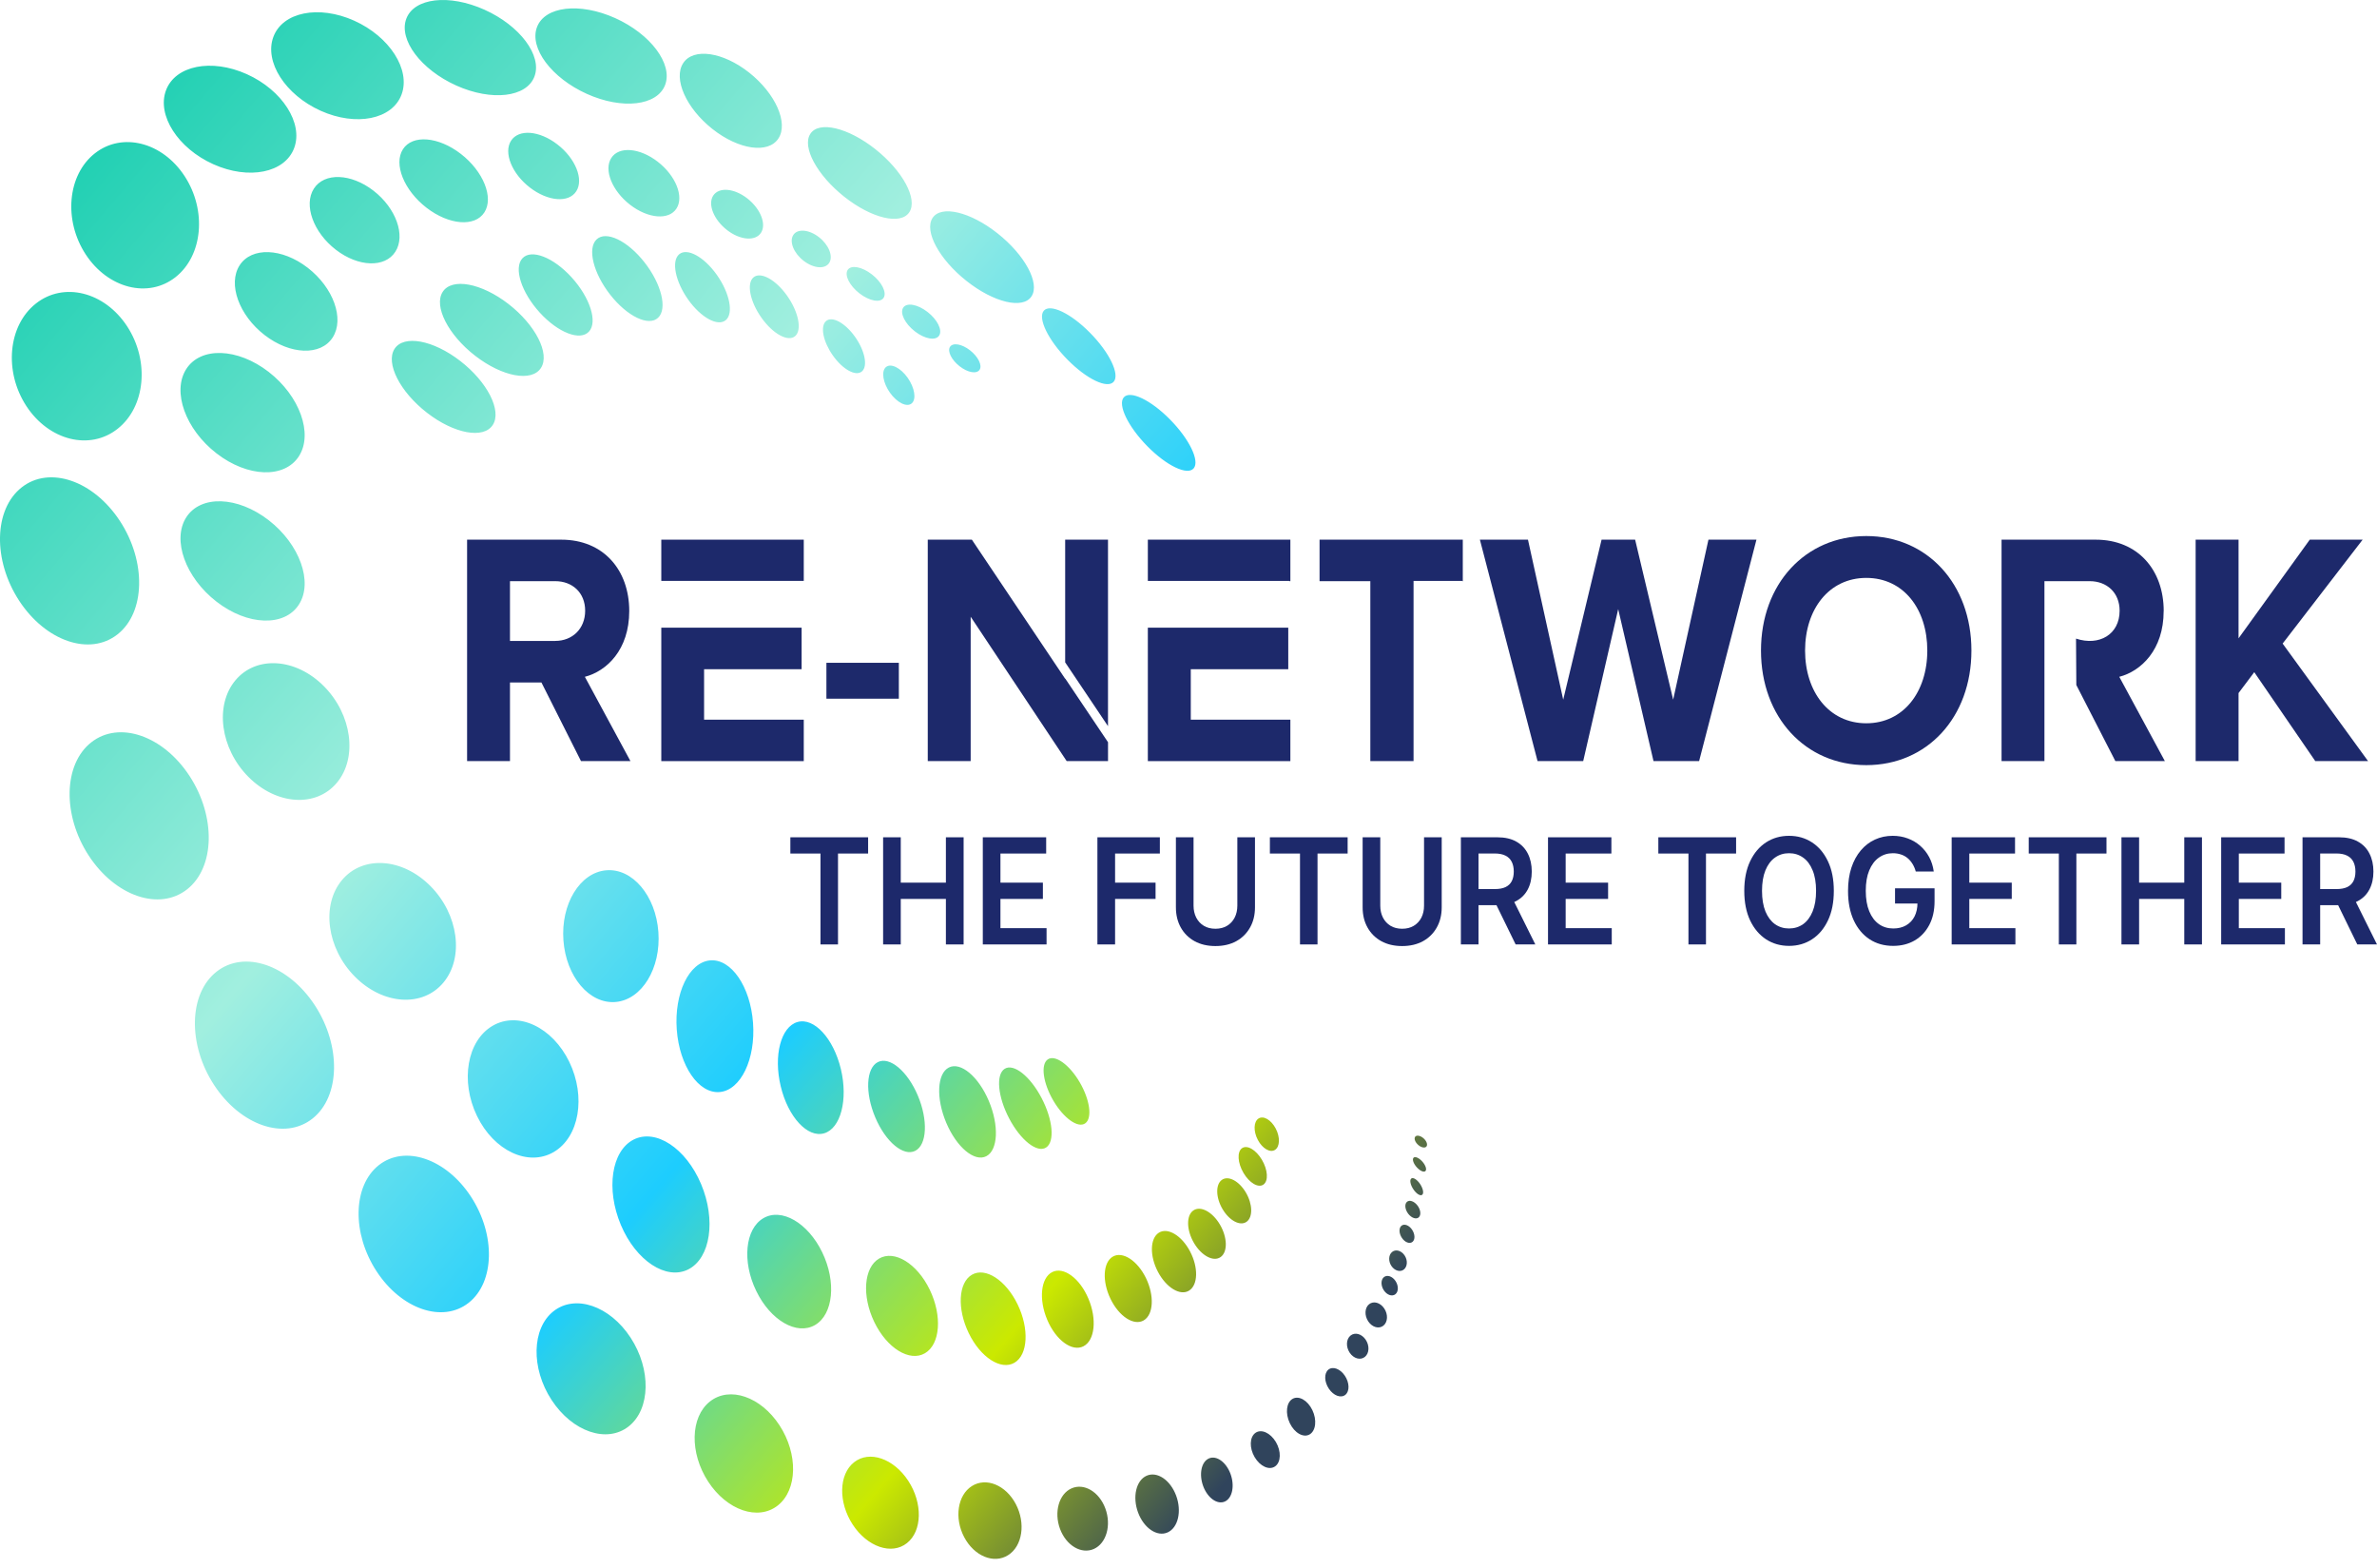 <svg width="97" height="64" viewBox="0 0 97 64" fill="none" xmlns="http://www.w3.org/2000/svg">
<path d="M93.961 38.537V34.165H95.452C95.758 34.165 96.014 34.223 96.221 34.34C96.43 34.456 96.587 34.62 96.693 34.831C96.8 35.04 96.854 35.284 96.854 35.563C96.854 35.843 96.8 36.087 96.691 36.293C96.584 36.498 96.425 36.657 96.215 36.769C96.006 36.88 95.748 36.936 95.443 36.936H94.38V36.278H95.346C95.524 36.278 95.67 36.251 95.784 36.197C95.898 36.142 95.982 36.061 96.037 35.956C96.092 35.849 96.12 35.718 96.12 35.563C96.12 35.408 96.092 35.276 96.037 35.166C95.981 35.055 95.896 34.971 95.782 34.914C95.668 34.856 95.522 34.826 95.342 34.826H94.681V38.537H93.961ZM96.015 36.556L97 38.537H96.196L95.229 36.556H96.015Z" fill="#1D296B"/>
<path d="M90.641 38.537V34.165H93.227V34.828H91.361V36.016H93.093V36.68H91.361V37.873H93.242V38.537H90.641Z" fill="#1D296B"/>
<path d="M86.572 38.537V34.165H87.292V36.016H89.135V34.165H89.857V38.537H89.135V36.68H87.292V38.537H86.572Z" fill="#1D296B"/>
<path d="M82.788 34.828V34.165H85.961V34.828H84.732V38.537H84.017V34.828H82.788Z" fill="#1D296B"/>
<path d="M79.643 38.537V34.165H82.229V34.828H80.363V36.016H82.095V36.68H80.363V37.873H82.244V38.537H79.643Z" fill="#1D296B"/>
<path d="M78.178 35.561C78.146 35.445 78.102 35.342 78.045 35.251C77.989 35.158 77.922 35.08 77.843 35.014C77.765 34.949 77.676 34.899 77.575 34.867C77.474 34.833 77.364 34.815 77.245 34.815C77.031 34.815 76.841 34.874 76.674 34.993C76.507 35.111 76.376 35.284 76.28 35.514C76.185 35.741 76.138 36.019 76.138 36.346C76.138 36.676 76.185 36.956 76.28 37.185C76.374 37.414 76.506 37.589 76.674 37.708C76.842 37.827 77.038 37.886 77.26 37.886C77.462 37.886 77.637 37.843 77.784 37.758C77.933 37.672 78.048 37.551 78.128 37.395C78.208 37.236 78.248 37.051 78.248 36.839L78.412 36.867H77.332V36.248H78.945V36.773C78.945 37.148 78.873 37.471 78.728 37.745C78.583 38.018 78.384 38.229 78.13 38.377C77.876 38.523 77.585 38.596 77.256 38.596C76.89 38.596 76.568 38.506 76.291 38.325C76.016 38.143 75.8 37.885 75.645 37.55C75.491 37.215 75.414 36.816 75.414 36.355C75.414 36.002 75.459 35.687 75.55 35.409C75.642 35.131 75.77 34.896 75.934 34.702C76.099 34.507 76.291 34.359 76.513 34.258C76.734 34.156 76.975 34.105 77.235 34.105C77.455 34.105 77.66 34.14 77.85 34.211C78.041 34.281 78.21 34.381 78.357 34.51C78.506 34.64 78.628 34.793 78.724 34.971C78.82 35.149 78.883 35.346 78.912 35.561H78.178Z" fill="#1D296B"/>
<path d="M74.834 36.35C74.834 36.822 74.754 37.225 74.593 37.561C74.434 37.895 74.217 38.152 73.941 38.33C73.667 38.508 73.355 38.596 73.007 38.596C72.659 38.596 72.347 38.508 72.071 38.33C71.797 38.15 71.579 37.893 71.419 37.559C71.26 37.223 71.18 36.82 71.18 36.35C71.18 35.879 71.26 35.477 71.419 35.142C71.579 34.806 71.797 34.549 72.071 34.371C72.347 34.193 72.659 34.105 73.007 34.105C73.355 34.105 73.667 34.193 73.941 34.371C74.217 34.549 74.434 34.806 74.593 35.142C74.754 35.477 74.834 35.879 74.834 36.35ZM74.11 36.35C74.11 36.019 74.063 35.739 73.968 35.511C73.875 35.282 73.746 35.109 73.58 34.993C73.414 34.874 73.223 34.815 73.007 34.815C72.791 34.815 72.6 34.874 72.434 34.993C72.269 35.109 72.139 35.282 72.044 35.511C71.951 35.739 71.904 36.019 71.904 36.35C71.904 36.682 71.951 36.962 72.044 37.192C72.139 37.419 72.269 37.592 72.434 37.711C72.6 37.827 72.791 37.886 73.007 37.886C73.223 37.886 73.414 37.827 73.58 37.711C73.746 37.592 73.875 37.419 73.968 37.192C74.063 36.962 74.11 36.682 74.11 36.35Z" fill="#1D296B"/>
<path d="M67.673 34.828V34.165H70.846V34.828H69.617V38.537H68.902V34.828H67.673Z" fill="#1D296B"/>
<path d="M63.171 38.537V34.165H65.757V34.828H63.891V36.016H65.623V36.68H63.891V37.873H65.772V38.537H63.171Z" fill="#1D296B"/>
<path d="M59.615 38.537V34.165H61.106C61.411 34.165 61.668 34.223 61.875 34.34C62.083 34.456 62.24 34.62 62.347 34.831C62.454 35.04 62.508 35.284 62.508 35.563C62.508 35.843 62.453 36.087 62.345 36.293C62.237 36.498 62.079 36.657 61.869 36.769C61.659 36.88 61.402 36.936 61.096 36.936H60.034V36.278H60.999C61.178 36.278 61.324 36.251 61.438 36.197C61.552 36.142 61.636 36.061 61.691 35.956C61.746 35.849 61.774 35.718 61.774 35.563C61.774 35.408 61.746 35.276 61.691 35.166C61.635 35.055 61.55 34.971 61.436 34.914C61.322 34.856 61.175 34.826 60.995 34.826H60.335V38.537H59.615ZM61.669 36.556L62.653 38.537H61.85L60.883 36.556H61.669Z" fill="#1D296B"/>
<path d="M58.112 34.165H58.833V37.021C58.833 37.334 58.765 37.61 58.631 37.847C58.497 38.085 58.31 38.271 58.068 38.405C57.825 38.537 57.543 38.603 57.219 38.603C56.894 38.603 56.611 38.537 56.369 38.405C56.127 38.271 55.939 38.085 55.806 37.847C55.672 37.61 55.606 37.334 55.606 37.021V34.165H56.326V36.955C56.326 37.137 56.362 37.299 56.435 37.442C56.508 37.584 56.612 37.696 56.745 37.777C56.879 37.857 57.037 37.897 57.219 37.897C57.402 37.897 57.559 37.857 57.693 37.777C57.827 37.696 57.931 37.584 58.004 37.442C58.076 37.299 58.112 37.137 58.112 36.955V34.165Z" fill="#1D296B"/>
<path d="M51.821 34.828V34.165H54.994V34.828H53.765V38.537H53.05V34.828H51.821Z" fill="#1D296B"/>
<path d="M50.493 34.165H51.213V37.021C51.213 37.334 51.146 37.61 51.011 37.847C50.878 38.085 50.69 38.271 50.448 38.405C50.206 38.537 49.923 38.603 49.599 38.603C49.275 38.603 48.991 38.537 48.749 38.405C48.507 38.271 48.319 38.085 48.186 37.847C48.053 37.61 47.986 37.334 47.986 37.021V34.165H48.706V36.955C48.706 37.137 48.743 37.299 48.815 37.442C48.889 37.584 48.992 37.696 49.126 37.777C49.259 37.857 49.417 37.897 49.599 37.897C49.782 37.897 49.94 37.857 50.073 37.777C50.208 37.696 50.311 37.584 50.384 37.442C50.456 37.299 50.493 37.137 50.493 36.955V34.165Z" fill="#1D296B"/>
<path d="M44.783 38.537V34.165H47.331V34.828H45.504V36.016H47.156V36.68H45.504V38.537H44.783Z" fill="#1D296B"/>
<path d="M40.106 38.537V34.165H42.692V34.828H40.826V36.016H42.558V36.68H40.826V37.873H42.708V38.537H40.106Z" fill="#1D296B"/>
<path d="M36.038 38.537V34.165H36.758V36.016H38.6V34.165H39.323V38.537H38.6V36.68H36.758V38.537H36.038Z" fill="#1D296B"/>
<path d="M32.253 34.828V34.165H35.426V34.828H34.197V38.537H33.482V34.828H32.253Z" fill="#1D296B"/>
<path d="M58.08 46.438C58.209 46.544 58.268 46.697 58.215 46.776C58.162 46.855 58.012 46.834 57.883 46.726C57.754 46.618 57.694 46.467 57.748 46.388C57.801 46.309 57.95 46.33 58.08 46.438ZM57.682 47.242C57.621 47.31 57.682 47.483 57.817 47.632C57.953 47.781 58.112 47.849 58.172 47.781C58.231 47.713 58.172 47.54 58.037 47.391C57.901 47.242 57.742 47.175 57.682 47.242ZM57.59 48.09C57.516 48.151 57.555 48.349 57.678 48.531C57.801 48.714 57.961 48.813 58.037 48.752C58.112 48.691 58.072 48.493 57.949 48.31C57.825 48.128 57.666 48.029 57.59 48.09ZM57.412 49.043C57.309 49.138 57.334 49.356 57.469 49.53C57.604 49.703 57.795 49.766 57.897 49.672C58 49.577 57.975 49.358 57.84 49.185C57.705 49.011 57.514 48.948 57.412 49.043ZM57.192 50.014C57.078 50.107 57.086 50.33 57.209 50.512C57.332 50.695 57.524 50.767 57.639 50.675C57.754 50.582 57.746 50.359 57.623 50.176C57.5 49.994 57.307 49.922 57.192 50.014ZM56.809 51.085C56.661 51.204 56.649 51.463 56.782 51.659C56.916 51.855 57.143 51.921 57.291 51.799C57.438 51.677 57.45 51.42 57.317 51.224C57.184 51.028 56.957 50.963 56.809 51.085ZM56.475 52.112C56.344 52.218 56.344 52.462 56.473 52.653C56.602 52.845 56.813 52.915 56.944 52.809C57.075 52.703 57.075 52.459 56.946 52.268C56.817 52.076 56.606 52.007 56.475 52.112ZM55.868 53.219C55.688 53.365 55.674 53.679 55.836 53.92C55.998 54.161 56.274 54.238 56.455 54.091C56.635 53.945 56.649 53.631 56.487 53.39C56.325 53.149 56.049 53.072 55.868 53.219ZM55.112 54.497C54.932 54.643 54.917 54.956 55.079 55.198C55.241 55.439 55.518 55.513 55.698 55.367C55.879 55.22 55.893 54.907 55.731 54.666C55.569 54.425 55.292 54.35 55.112 54.497ZM54.208 55.887C54.028 56.034 54.038 56.383 54.229 56.667C54.419 56.951 54.721 57.061 54.901 56.915C55.081 56.768 55.071 56.419 54.88 56.135C54.69 55.851 54.389 55.741 54.208 55.887ZM52.747 57.079C52.493 57.226 52.442 57.67 52.634 58.071C52.825 58.472 53.188 58.677 53.442 58.531C53.696 58.384 53.747 57.94 53.555 57.539C53.362 57.138 53.001 56.933 52.747 57.079ZM51.231 58.468C50.991 58.639 50.978 59.083 51.2 59.459C51.423 59.836 51.796 60.005 52.036 59.833C52.276 59.662 52.288 59.218 52.067 58.842C51.843 58.465 51.47 58.296 51.231 58.468ZM49.331 59.511C49.023 59.649 48.921 60.153 49.099 60.64C49.279 61.125 49.675 61.406 49.983 61.269C50.29 61.131 50.392 60.627 50.214 60.14C50.034 59.655 49.638 59.374 49.331 59.511ZM46.789 60.217C46.361 60.408 46.205 61.082 46.443 61.72C46.681 62.357 47.22 62.72 47.648 62.529C48.077 62.337 48.232 61.663 47.995 61.026C47.757 60.388 47.218 60.025 46.789 60.217ZM43.724 60.733C43.213 60.962 43.004 61.699 43.256 62.382C43.508 63.065 44.127 63.432 44.64 63.203C45.15 62.973 45.359 62.236 45.107 61.553C44.855 60.87 44.236 60.503 43.724 60.733ZM39.66 60.638C39.075 61.008 38.936 61.941 39.344 62.718C39.752 63.498 40.557 63.827 41.139 63.457C41.723 63.088 41.863 62.155 41.455 61.377C41.047 60.597 40.242 60.268 39.66 60.638ZM34.852 59.667C34.227 60.16 34.202 61.3 34.798 62.211C35.395 63.121 36.385 63.462 37.01 62.966C37.635 62.472 37.659 61.332 37.063 60.422C36.467 59.511 35.477 59.171 34.852 59.667ZM28.97 57.188C28.167 57.823 28.136 59.286 28.9 60.458C29.665 61.63 30.937 62.065 31.741 61.429C32.544 60.793 32.575 59.331 31.81 58.159C31.046 56.987 29.773 56.552 28.97 57.188ZM22.586 53.505C21.697 54.208 21.662 55.831 22.51 57.127C23.359 58.425 24.767 58.905 25.656 58.202C26.546 57.499 26.58 55.876 25.732 54.58C24.883 53.282 23.476 52.802 22.586 53.505ZM15.458 47.544C14.395 48.385 14.354 50.323 15.366 51.873C16.378 53.424 18.063 53.999 19.127 53.158C20.19 52.318 20.231 50.379 19.219 48.829C18.206 47.278 16.522 46.704 15.458 47.544ZM8.835 39.65C7.699 40.547 7.656 42.618 8.736 44.272C9.818 45.928 11.616 46.541 12.751 45.644C13.886 44.748 13.929 42.676 12.849 41.022C11.767 39.366 9.97 38.753 8.835 39.65ZM3.721 30.293C2.586 31.19 2.543 33.261 3.623 34.915C4.705 36.571 6.502 37.184 7.638 36.287C8.773 35.39 8.816 33.319 7.736 31.665C6.654 30.009 4.857 29.396 3.721 30.293ZM0.881 19.89C-0.255 20.787 -0.298 22.858 0.782 24.512C1.865 26.168 3.662 26.781 4.797 25.884C5.933 24.988 5.976 22.916 4.896 21.262C3.814 19.606 2.016 18.993 0.881 19.89ZM1.463 12.387C0.327 13.284 0.153 15.155 1.075 16.568C1.998 17.979 3.666 18.396 4.801 17.496C5.937 16.599 6.111 14.729 5.189 13.316C4.266 11.905 2.598 11.488 1.463 12.387ZM3.867 6.26C2.752 7.141 2.586 8.984 3.496 10.379C4.406 11.772 6.049 12.189 7.164 11.308C8.279 10.427 8.445 8.583 7.535 7.188C6.625 5.795 4.982 5.379 3.867 6.26ZM6.773 3.688C6.396 4.702 7.261 6.052 8.705 6.701C10.15 7.351 11.628 7.055 12.005 6.039C12.382 5.025 11.517 3.675 10.072 3.026C8.628 2.377 7.15 2.672 6.773 3.688ZM11.155 1.507C10.777 2.521 11.642 3.871 13.087 4.52C14.532 5.169 16.009 4.874 16.387 3.857C16.764 2.843 15.899 1.493 14.454 0.844C13.009 0.195 11.532 0.49 11.155 1.507ZM16.579 0.768C16.262 1.622 17.176 2.841 18.62 3.49C20.065 4.139 21.494 3.972 21.811 3.118C22.129 2.264 21.215 1.045 19.77 0.396C18.325 -0.253 16.897 -0.087 16.579 0.768ZM21.912 1.11C21.594 1.964 22.508 3.184 23.953 3.833C25.398 4.482 26.826 4.315 27.144 3.461C27.462 2.607 26.547 1.387 25.103 0.738C23.658 0.089 22.229 0.256 21.912 1.11ZM27.88 2.575C27.464 3.211 27.998 4.412 29.07 5.261C30.144 6.111 31.351 6.285 31.765 5.651C32.181 5.016 31.646 3.815 30.575 2.965C29.501 2.115 28.294 1.942 27.88 2.575ZM33.069 5.46C32.718 5.996 33.339 7.145 34.454 8.029C35.569 8.912 36.758 9.194 37.108 8.658C37.459 8.121 36.838 6.972 35.723 6.088C34.608 5.205 33.419 4.923 33.069 5.46ZM38.055 8.894C37.705 9.431 38.325 10.58 39.44 11.463C40.555 12.347 41.744 12.629 42.094 12.092C42.445 11.556 41.824 10.406 40.709 9.523C39.594 8.64 38.405 8.358 38.055 8.894ZM42.594 12.68C42.34 12.982 42.773 13.877 43.562 14.675C44.349 15.475 45.195 15.876 45.449 15.574C45.703 15.272 45.271 14.377 44.482 13.58C43.695 12.78 42.849 12.378 42.594 12.68ZM45.857 16.216C45.603 16.518 46.035 17.413 46.824 18.211C47.611 19.011 48.458 19.412 48.712 19.11C48.966 18.808 48.533 17.913 47.745 17.116C46.958 16.316 46.111 15.914 45.857 16.216ZM51.358 45.64C51.157 45.768 51.142 46.158 51.329 46.512C51.515 46.866 51.829 47.048 52.03 46.92C52.231 46.791 52.245 46.402 52.059 46.048C51.872 45.694 51.559 45.511 51.358 45.64ZM50.683 46.852C50.476 47.001 50.503 47.452 50.745 47.862C50.987 48.272 51.349 48.484 51.559 48.335C51.767 48.187 51.739 47.736 51.497 47.326C51.255 46.916 50.892 46.704 50.683 46.852ZM49.862 48.144C49.599 48.331 49.611 48.865 49.89 49.338C50.169 49.811 50.608 50.041 50.87 49.854C51.132 49.667 51.12 49.133 50.841 48.66C50.562 48.187 50.124 47.957 49.862 48.144ZM48.693 49.395C48.402 49.602 48.417 50.197 48.724 50.72C49.032 51.242 49.519 51.502 49.812 51.292C50.105 51.083 50.089 50.49 49.782 49.967C49.474 49.444 48.986 49.185 48.693 49.395ZM47.29 50.3C46.927 50.53 46.91 51.245 47.253 51.896C47.595 52.547 48.167 52.89 48.527 52.66C48.89 52.43 48.907 51.716 48.564 51.064C48.222 50.413 47.65 50.071 47.29 50.3ZM45.41 51.276C45.011 51.511 44.97 52.284 45.318 53C45.666 53.719 46.273 54.111 46.673 53.877C47.072 53.643 47.113 52.87 46.765 52.153C46.416 51.436 45.81 51.042 45.41 51.276ZM42.937 51.907C42.471 52.144 42.381 53.014 42.734 53.85C43.086 54.686 43.75 55.171 44.213 54.934C44.679 54.697 44.769 53.827 44.416 52.991C44.064 52.155 43.4 51.671 42.937 51.907ZM39.66 52.016C39.108 52.338 39.051 53.404 39.531 54.395C40.01 55.387 40.846 55.928 41.398 55.605C41.949 55.283 42.006 54.217 41.527 53.226C41.047 52.234 40.211 51.693 39.66 52.016ZM35.874 51.355C35.249 51.72 35.163 52.881 35.68 53.949C36.196 55.015 37.12 55.583 37.745 55.218C38.37 54.853 38.457 53.692 37.94 52.624C37.424 51.556 36.499 50.99 35.874 51.355ZM31.151 49.708C30.407 50.143 30.275 51.472 30.86 52.676C31.442 53.879 32.517 54.501 33.261 54.066C34.005 53.631 34.136 52.302 33.552 51.098C32.97 49.895 31.894 49.273 31.151 49.708ZM25.855 46.501C24.951 46.963 24.72 48.52 25.336 49.983C25.953 51.445 27.187 52.254 28.091 51.795C28.994 51.333 29.226 49.775 28.609 48.313C27.992 46.85 26.759 46.041 25.855 46.501ZM20.1 41.858C19.059 42.467 18.776 44.114 19.465 45.536C20.153 46.958 21.555 47.616 22.596 47.008C23.637 46.399 23.92 44.752 23.232 43.33C22.543 41.908 21.141 41.25 20.1 41.858ZM9.607 27.759C8.755 28.78 8.99 30.543 10.134 31.697C11.277 32.85 12.894 32.961 13.747 31.94C14.6 30.919 14.364 29.157 13.22 28.003C12.077 26.849 10.46 26.739 9.607 27.759ZM13.954 35.913C13.101 36.934 13.337 38.696 14.481 39.85C15.624 41.004 17.241 41.115 18.094 40.094C18.946 39.073 18.711 37.31 17.567 36.157C16.424 35.003 14.806 34.892 13.954 35.913ZM7.601 21.109C7.013 22.026 7.566 23.568 8.835 24.55C10.103 25.533 11.609 25.585 12.198 24.668C12.786 23.75 12.232 22.209 10.964 21.226C9.695 20.244 8.189 20.192 7.601 21.109ZM7.601 15.058C7.013 15.975 7.566 17.517 8.835 18.499C10.103 19.482 11.609 19.534 12.198 18.616C12.786 17.699 12.232 16.158 10.964 15.175C9.695 14.193 8.189 14.141 7.601 15.058ZM9.777 10.828C9.292 11.587 9.749 12.861 10.798 13.672C11.847 14.483 13.091 14.526 13.577 13.769C14.063 13.009 13.606 11.736 12.556 10.925C11.507 10.114 10.263 10.071 9.777 10.828ZM12.808 7.698C12.382 8.362 12.784 9.478 13.702 10.188C14.62 10.898 15.71 10.936 16.134 10.271C16.561 9.606 16.159 8.491 15.241 7.781C14.323 7.071 13.233 7.033 12.808 7.698ZM16.442 6.091C16.055 6.697 16.485 7.765 17.403 8.475C18.321 9.185 19.381 9.271 19.768 8.664C20.155 8.058 19.725 6.99 18.807 6.28C17.889 5.57 16.829 5.484 16.442 6.091ZM20.854 5.744C20.543 6.228 20.887 7.085 21.623 7.652C22.359 8.22 23.207 8.29 23.517 7.803C23.828 7.319 23.484 6.463 22.748 5.895C22.012 5.324 21.164 5.257 20.854 5.744ZM24.945 6.447C24.633 6.931 24.978 7.788 25.713 8.356C26.449 8.924 27.298 8.993 27.607 8.507C27.919 8.022 27.574 7.166 26.839 6.598C26.103 6.028 25.254 5.96 24.945 6.447ZM29.103 7.984C28.876 8.34 29.128 8.966 29.667 9.386C30.206 9.805 30.829 9.852 31.056 9.496C31.284 9.14 31.032 8.513 30.493 8.094C29.954 7.675 29.331 7.628 29.103 7.984ZM32.372 9.591C32.2 9.859 32.39 10.33 32.796 10.643C33.202 10.956 33.669 10.995 33.839 10.726C34.009 10.458 33.821 9.987 33.415 9.674C33.009 9.361 32.542 9.322 32.372 9.591ZM34.591 11.015C34.454 11.231 34.669 11.659 35.075 11.973C35.481 12.286 35.922 12.365 36.059 12.151C36.196 11.934 35.981 11.506 35.575 11.193C35.169 10.88 34.729 10.801 34.591 11.015ZM36.856 12.556C36.715 12.777 36.93 13.21 37.336 13.523C37.741 13.836 38.184 13.913 38.325 13.692C38.467 13.471 38.252 13.039 37.846 12.726C37.44 12.412 36.997 12.336 36.856 12.556ZM38.768 14.152C38.651 14.332 38.83 14.688 39.162 14.947C39.494 15.207 39.858 15.268 39.975 15.087C40.092 14.907 39.914 14.551 39.582 14.292C39.25 14.033 38.885 13.972 38.768 14.152ZM42.754 43.231C42.459 43.44 42.564 44.195 42.986 44.914C43.41 45.633 43.992 46.046 44.287 45.836C44.582 45.626 44.478 44.871 44.056 44.153C43.633 43.434 43.049 43.021 42.754 43.231ZM40.998 43.612C40.633 43.844 40.715 44.75 41.182 45.638C41.648 46.526 42.322 47.057 42.687 46.825C43.051 46.593 42.969 45.687 42.502 44.799C42.037 43.911 41.363 43.38 40.998 43.612ZM38.719 43.56C38.239 43.805 38.192 44.813 38.614 45.813C39.037 46.814 39.768 47.425 40.248 47.179C40.727 46.934 40.775 45.926 40.352 44.925C39.93 43.925 39.199 43.314 38.719 43.56ZM35.821 43.339C35.342 43.585 35.294 44.592 35.717 45.593C36.139 46.593 36.87 47.204 37.35 46.958C37.83 46.713 37.877 45.705 37.455 44.705C37.032 43.704 36.301 43.093 35.821 43.339ZM32.542 41.703C31.864 41.899 31.558 43.075 31.86 44.328C32.161 45.581 32.954 46.44 33.63 46.244C34.307 46.048 34.614 44.871 34.313 43.618C34.011 42.365 33.218 41.507 32.542 41.703ZM28.978 39.188C28.119 39.264 27.509 40.529 27.617 42.011C27.726 43.494 28.511 44.637 29.37 44.56C30.228 44.484 30.839 43.219 30.73 41.737C30.622 40.254 29.837 39.111 28.978 39.188ZM24.734 35.512C23.664 35.607 22.883 36.887 22.992 38.37C23.1 39.853 24.055 40.979 25.125 40.885C26.195 40.79 26.976 39.51 26.867 38.027C26.759 36.544 25.804 35.417 24.734 35.512ZM16.1 14.235C15.727 14.819 16.321 15.989 17.428 16.845C18.534 17.701 19.735 17.922 20.11 17.339C20.485 16.755 19.889 15.585 18.782 14.729C17.676 13.873 16.475 13.652 16.1 14.235ZM18.065 11.91C17.692 12.493 18.286 13.663 19.393 14.519C20.5 15.376 21.701 15.597 22.076 15.013C22.451 14.429 21.854 13.26 20.748 12.403C19.641 11.547 18.44 11.326 18.065 11.91ZM21.317 10.542C20.957 10.938 21.274 11.928 22.024 12.752C22.775 13.577 23.674 13.924 24.035 13.53C24.396 13.136 24.078 12.144 23.328 11.319C22.578 10.494 21.678 10.147 21.317 10.542ZM24.346 9.769C23.961 10.134 24.211 11.148 24.904 12.029C25.597 12.912 26.472 13.332 26.857 12.964C27.242 12.597 26.992 11.585 26.3 10.704C25.607 9.82 24.732 9.401 24.346 9.769ZM27.714 10.377C27.39 10.654 27.556 11.481 28.081 12.223C28.607 12.964 29.296 13.338 29.62 13.061C29.943 12.784 29.777 11.957 29.253 11.216C28.726 10.474 28.038 10.1 27.714 10.377ZM30.747 11.319C30.458 11.567 30.605 12.304 31.075 12.967C31.544 13.629 32.161 13.963 32.448 13.715C32.735 13.467 32.589 12.73 32.12 12.067C31.651 11.405 31.034 11.071 30.747 11.319ZM33.71 13.1C33.462 13.314 33.589 13.945 33.993 14.513C34.397 15.081 34.925 15.369 35.173 15.155C35.422 14.941 35.294 14.31 34.891 13.742C34.487 13.174 33.958 12.886 33.71 13.1ZM36.153 14.979C35.954 15.15 36.03 15.619 36.319 16.027C36.61 16.435 37.006 16.629 37.204 16.46C37.403 16.291 37.327 15.82 37.038 15.412C36.747 15.004 36.352 14.81 36.153 14.979Z" fill="url(#paint0_linear_26_61)"/>
<path d="M25.678 24.933C25.678 23.252 24.621 22.021 22.905 22.021H19.061V31.056H20.811V27.847H22.094L23.709 31.056H25.727L23.867 27.617C24.754 27.387 25.678 26.517 25.678 24.933ZM22.66 26.155H20.811V23.714H22.66C23.35 23.714 23.879 24.176 23.879 24.92C23.879 25.663 23.35 26.152 22.66 26.152V26.155Z" fill="#1D296B"/>
<path d="M32.8 22.021H26.986V23.703H32.8V22.021Z" fill="#1D296B"/>
<path d="M28.732 27.307H32.712V25.612H26.986V31.057H32.8V29.366H28.732V27.307Z" fill="#1D296B"/>
<path d="M36.68 27.045H33.724V28.51H36.68V27.045Z" fill="#1D296B"/>
<path d="M43.468 27.698L39.66 22.021H37.86V31.056H39.611V25.165L43.529 31.056H45.216V30.286L43.468 27.685V27.698Z" fill="#1D296B"/>
<path d="M43.467 27.027L45.215 29.63V22.021H43.467V27.027Z" fill="#1D296B"/>
<path d="M46.841 23.703H52.622L52.62 23.714H52.657V22.021H46.841V23.703Z" fill="#1D296B"/>
<path d="M48.593 27.307H52.571V25.612H46.841V31.057H52.657V29.366H48.593V27.307Z" fill="#1D296B"/>
<path d="M68.278 28.55L66.726 22.021H65.357L63.791 28.55L62.353 22.021H60.391L62.744 31.056H64.607L66.035 24.854L67.476 31.056H69.337L71.677 22.021H69.718L68.278 28.55Z" fill="#1D296B"/>
<path d="M76.159 21.873C73.674 21.873 71.862 23.825 71.862 26.545C71.862 29.265 73.674 31.221 76.159 31.221C78.645 31.221 80.449 29.27 80.449 26.545C80.449 23.82 78.637 21.873 76.159 21.873ZM76.159 29.513C74.635 29.513 73.661 28.226 73.661 26.545C73.661 24.864 74.635 23.581 76.159 23.581C77.684 23.581 78.649 24.855 78.649 26.545C78.649 28.235 77.676 29.513 76.159 29.513Z" fill="#1D296B"/>
<path d="M88.296 24.933C88.296 23.252 87.235 22.021 85.523 22.021H81.679V31.056H83.429V23.714H85.278C85.968 23.714 86.497 24.176 86.497 24.92C86.497 25.891 85.661 26.371 84.718 26.058L84.73 27.951L86.323 31.056H88.343L86.483 27.617C87.37 27.387 88.294 26.517 88.294 24.933H88.296Z" fill="#1D296B"/>
<path d="M93.149 26.261L96.414 22.021H94.256L91.35 26.047V22.021H89.599V31.056H91.35V28.28L91.991 27.428L94.481 31.056H96.635L93.149 26.261Z" fill="#1D296B"/>
<path d="M53.848 22.021V23.714H55.92V31.056H57.684V23.703H59.672L59.67 23.714H59.693V22.021H53.848Z" fill="#1D296B"/>
<defs>
<linearGradient id="paint0_linear_26_61" x1="3.871" y1="5.78" x2="57.59" y2="51.629" gradientUnits="userSpaceOnUse">
<stop stop-color="#21D0B3"/>
<stop offset="0.38" stop-color="#A1EFDF"/>
<stop offset="0.64" stop-color="#1DCDFE"/>
<stop offset="0.85" stop-color="#CBE900"/>
<stop offset="1" stop-color="#30445C"/>
</linearGradient>
</defs>
</svg>
